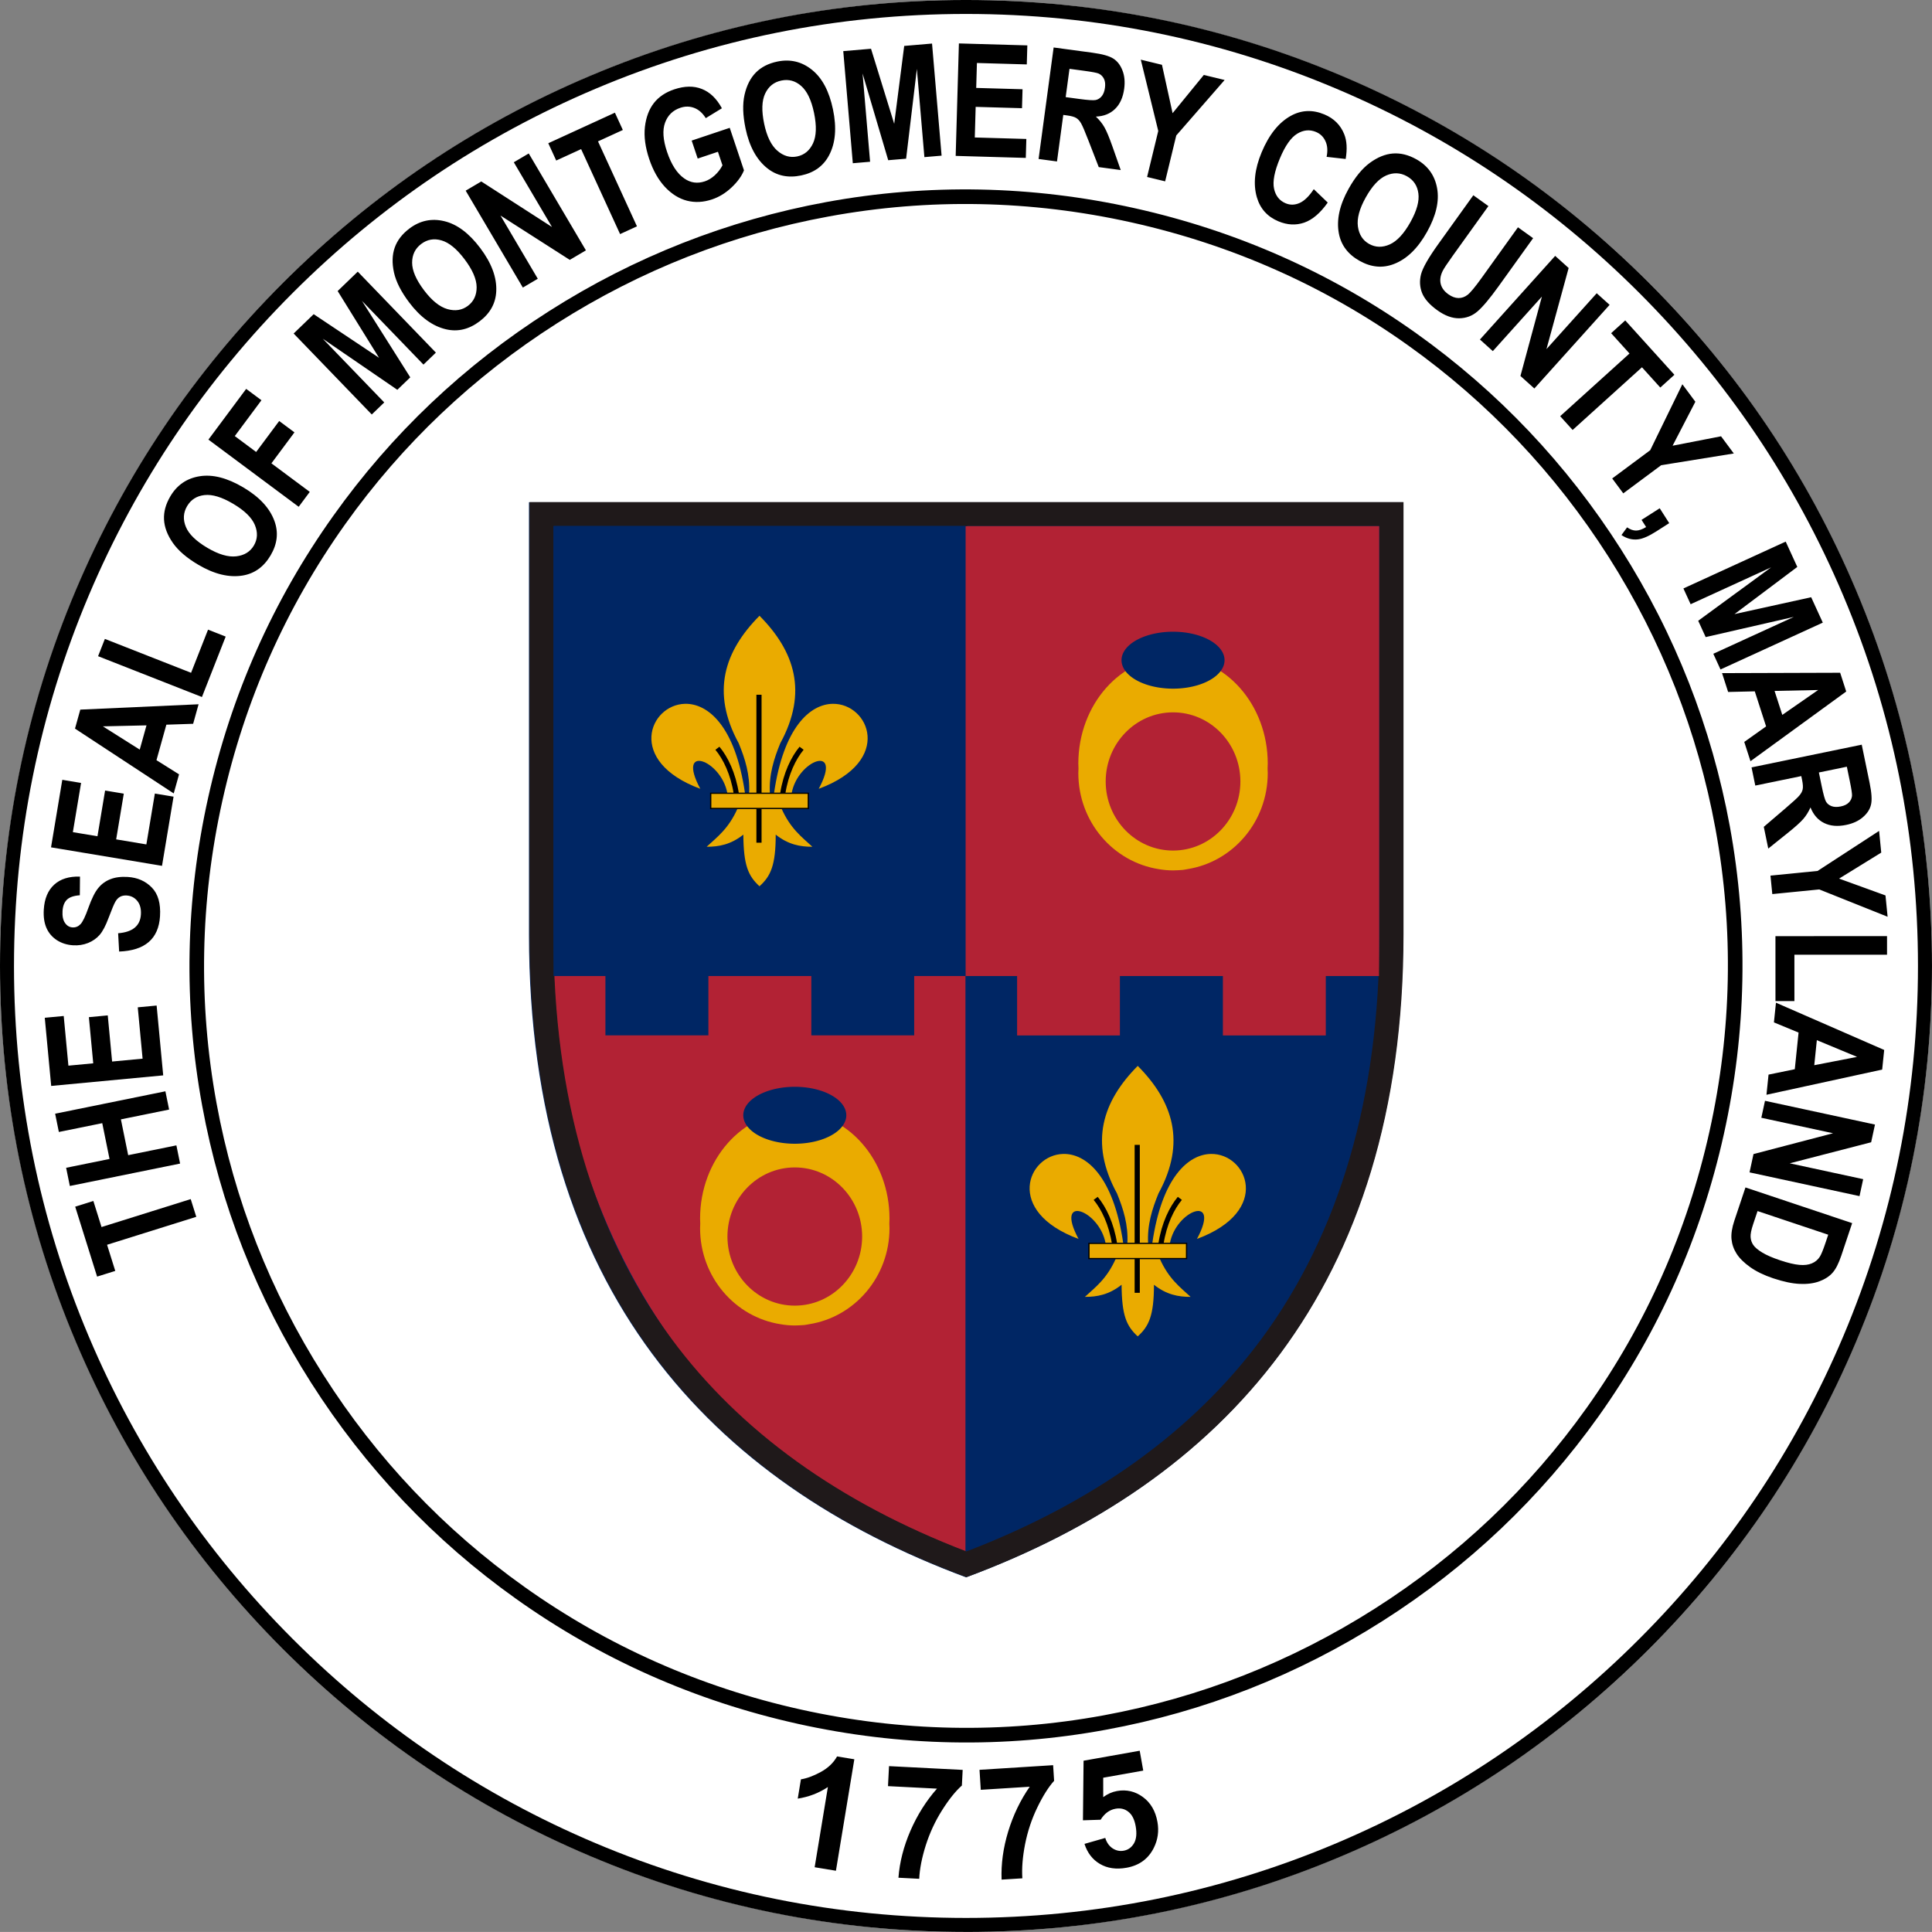 <?xml version="1.0" encoding="UTF-8" standalone="no"?>
<svg
   height="983.33"
   viewBox="0 0 983.347 983.327"
   width="983.35"
   version="1.1"
   y="0"
   x="0"
   id="svg90"
   sodipodi:docname="Seal of Montgomery County Fixed.svg"
   inkscape:version="1.1.1 (3bf5ae0d25, 2021-09-20)"
   inkscape:export-filename="C:\Users\yalts\OneDrive\Pictures\Seal of Montgomery County Fixed.png"
   inkscape:export-xdpi="195.2549"
   inkscape:export-ydpi="195.2549"
   xmlns:inkscape="http://www.inkscape.org/namespaces/inkscape"
   xmlns:sodipodi="http://sodipodi.sourceforge.net/DTD/sodipodi-0.dtd"
   xmlns="http://www.w3.org/2000/svg"
   xmlns:svg="http://www.w3.org/2000/svg"
   xmlns:rdf="http://www.w3.org/1999/02/22-rdf-syntax-ns#"
   xmlns:cc="http://creativecommons.org/ns#"
   xmlns:dc="http://purl.org/dc/elements/1.1/">
  <rect x="0" y="0" width="983.347" height="983.327" fill="#808080" stroke="none"/>
  <defs
     id="defs94" />
  <sodipodi:namedview
     pagecolor="#ffffff"
     bordercolor="#666666"
     borderopacity="1"
     objecttolerance="10"
     gridtolerance="10"
     guidetolerance="10"
     inkscape:pageopacity="0"
     inkscape:pageshadow="2"
     inkscape:window-width="1278"
     inkscape:window-height="1000"
     id="namedview92"
     showgrid="false"
     inkscape:zoom="0.56402338"
     inkscape:cx="545.19016"
     inkscape:cy="459.20082"
     inkscape:window-x="1920"
     inkscape:window-y="0"
     inkscape:window-maximized="0"
     inkscape:current-layer="svg90"
     inkscape:document-rotation="0"
     inkscape:pagecheckerboard="0" />
  <path
     d="m -1571.897,35.099 c -66.37,0 -130.781,13.008 -191.371,38.648 -58.56,24.73 -111.14,60.196 -156.3,105.33 -45.152,45.14 -80.593,97.741 -105.349,156.281 -25.668,60.62 -38.641,125.03 -38.641,191.39 0,66.38 12.972,130.78 38.644,191.4 24.754,58.541 60.196,111.12 105.34,156.3 45.162,45.115 97.739,80.576 156.3,105.31 60.584,25.679 125.001,38.662 191.371,38.662 l 0.01,0.012 c 66.372,0 130.758,-12.983 191.378,-38.662 58.543,-24.737 111.151,-60.198 156.281,-105.31 45.135,-45.18 80.6,-97.76 105.33,-156.3 25.661,-60.622 38.691,-125.01 38.691,-191.39 0,-66.36 -13.03,-130.77 -38.691,-191.39 -24.73,-58.56 -60.19,-111.16 -105.33,-156.3 -45.13,-45.136 -97.731,-80.602 -156.281,-105.33 -60.62,-25.642 -125.008,-38.65 -191.378,-38.65 z"
     fill="#ffffff"
     id="path2" />
  <circle
     style="fill:#ffffff;fill-opacity:1;stroke:none;stroke-width:61.895"
     id="path1056"
     cx="491.674"
     cy="491.664"
     r="491.671" />
  <path
     d="m 405.93,877.36 c 52.08,11.574 104.83,12.622 156.87,3.06 50.268,-9.205 97.692,-27.883 140.99,-55.428 43.297,-27.531 80.253,-62.614 109.92,-104.22 30.656,-43.082 52.097,-91.322 63.672,-143.4 11.574,-52.08 12.585,-104.86 3.055,-156.85 -9.25,-50.276 -27.87,-97.712 -55.429,-140.99 -27.549,-43.32 -62.609,-80.276 -104.24,-109.95 -43.099,-30.687 -91.325,-52.077 -143.4,-63.651 -52.068,-11.571 -104.83,-12.625 -156.85,-3.077 -50.256,9.254 -97.67,27.881 -140.97,55.456 -43.292,27.528 -80.297,62.602 -109.91,104.24 -30.7,43.049 -52.107,91.297 -63.681,143.38 -11.574,52.08 -12.617,104.85 -3.046,156.88 9.2,50.242 27.867,97.688 55.422,140.96 27.553,43.293 62.602,80.297 104.22,109.92 43.081,30.702 91.32,52.097 143.39,63.668 m -292.75,-469.82 c 11.35,-51.072 32.393,-98.433 62.481,-140.7 29.079,-40.841 65.356,-75.251 107.86,-102.3 42.456,-27.008 89.005,-45.331 138.33,-54.372 51.023,-9.369 102.83,-8.337 153.9,3.013 51.092,11.354 98.462,32.364 140.72,62.464 40.841,29.079 75.221,65.387 102.28,107.84 27.025,42.496 45.326,89.037 54.37,138.35 9.366,51.035 8.332,102.84 -3.017,153.91 -11.354,51.092 -32.356,98.439 -62.457,140.7 -29.08,40.845 -65.37,75.25 -107.85,102.28 -42.5,27.043 -89.02,45.351 -138.33,54.394 -51.029,9.342 -102.85,8.336 -153.94,-3.018 -51.072,-11.35 -98.434,-32.385 -140.69,-62.459 -40.849,-29.081 -75.262,-65.373 -102.27,-107.87 -27.049,-42.48 -45.339,-89.015 -54.382,-138.33 -9.354,-51.032 -8.362,-102.83 2.993,-153.92"
     id="path4"
     style="fill:#000000;fill-opacity:1" />
  <path
     d="m 491.66,983.33 c 66.372,0 130.76,-12.984 191.38,-38.663 58.543,-24.737 111.15,-60.198 156.28,-105.31 45.135,-45.18 80.6,-97.76 105.33,-156.3 25.661,-60.622 38.691,-125.01 38.691,-191.39 0,-66.36 -13.03,-130.77 -38.691,-191.39 -24.73,-58.56 -60.19,-111.16 -105.33,-156.3 C 794.19,98.841 741.59,63.375 683.04,38.647 622.42,13.005 558.03,-0.003 491.66,-0.003 c -66.37,0 -130.78,13.008 -191.37,38.648 -58.56,24.73 -111.14,60.196 -156.3,105.33 -45.152,45.14 -80.594,97.74 -105.35,156.28 C 12.972,360.875 0,425.285 0,491.645 c 0,66.38 12.972,130.78 38.644,191.4 24.754,58.541 60.196,111.12 105.34,156.3 45.162,45.115 97.739,80.576 156.3,105.31 60.584,25.679 125,38.663 191.37,38.663 M 7.124,491.648 c 0,-65.41 12.798,-128.88 38.059,-188.59 24.412,-57.725 59.36,-109.53 103.86,-154.03 44.509,-44.499 96.305,-79.432 154.02,-103.83 59.745,-25.287 123.19,-38.095 188.61,-38.095 65.396,0 128.86,12.81 188.6,38.095 57.703,24.4 109.53,59.335 154.03,103.83 44.477,44.497 79.41,96.303 103.83,154.03 25.263,59.711 38.073,123.18 38.073,188.59 0,65.432 -12.81,128.88 -38.073,188.61 -24.424,57.705 -59.356,109.53 -103.83,153.98 -44.497,44.519 -96.327,79.475 -154.03,103.88 -59.735,25.259 -123.2,38.069 -188.6,38.069 -65.422,0 -128.87,-12.81 -188.61,-38.069 -57.72,-24.41 -109.52,-59.36 -154.03,-103.88 -44.49,-44.46 -79.44,-96.28 -103.85,-153.99 C 19.92,620.518 7.122,557.078 7.122,491.638"
     id="path6"
     style="fill:#000000;fill-opacity:1" />
  <path
     d="m 942.71,622.55 -5.489,16.411 q -2.082,6.224 -4.543,8.902 -2.436,2.727 -6.626,4.292 -4.189,1.564 -9.958,1.324 -5.768,-0.241 -13.585,-2.855 -7.038,-2.354 -11.729,-5.695 -4.653,-3.328 -6.873,-6.789 -2.22,-3.461 -2.611,-7.464 -0.366,-3.953 1.455,-9.399 l 5.651,-16.892 54.308,18.166 z m -12.186,5.892 -35.971,-12.032 -2.255,6.742 q -1.45,4.334 -1.279,6.533 0.158,2.236 1.379,4.004 1.246,1.817 4.529,3.822 3.284,2.005 9.1,3.95 6.038,2.02 9.806,2.333 3.755,0.35 6.35,-0.759 2.583,-1.072 4.055,-3.38 1.114,-1.728 2.923,-7.137 l 1.363,-4.075 z m -32.177,-68.154 55.975,12.089 -1.946,9.011 -41.438,10.712 37.38,8.073 -1.864,8.629 -55.975,-12.089 2.012,-9.316 40.493,-10.596 -36.502,-7.884 1.864,-8.629 z m 0.747,-3.075 1.057,-10.258 13.36,-2.747 1.922,-18.651 -12.543,-5.18 1.033,-10.025 55.09,24.054 -1.029,9.986 -58.89,12.821 z m 24.327,-15.047 21.799,-4.233 -20.486,-8.512 -1.313,12.745 z m -19.759,-65.683 56.797,-0.018 0.003,9.453 -47.148,0.015 0.008,23.594 -9.648,0.003 -0.011,-33.047 z m -2.534,-30.821 23.984,-2.377 31.308,-20.374 1.094,11.04 -21.456,13.235 23.617,8.572 1.075,10.845 -34.783,-13.904 -23.906,2.369 -0.932,-9.407 z m -9.632,-55.08 56.087,-11.557 4.028,19.55 q 1.545,7.499 0.677,11.028 -0.83,3.521 -4.154,6.36 -3.285,2.831 -8.489,3.903 -6.58,1.356 -11.252,-0.992 -4.664,-2.309 -6.895,-7.912 -1.528,3.426 -3.689,5.905 -2.123,2.471 -8.01,7.194 l -9.791,7.84 -2.278,-11.057 10.817,-9.248 q 5.87,-4.998 7.247,-6.638 1.415,-1.648 1.728,-3.228 0.351,-1.588 -0.311,-4.802 l -0.394,-1.913 -23.414,4.824 -1.908,-9.259 z m 34.275,2.59 1.419,6.887 q 1.301,6.313 2.191,7.924 0.929,1.603 2.833,2.328 1.904,0.724 4.697,0.149 2.678,-0.552 4.064,-1.954 1.424,-1.41 1.658,-3.373 0.153,-1.387 -1.132,-7.624 l -1.498,-7.269 -14.232,2.933 z m -34.816,-5.736 -3.167,-9.814 11.119,-7.899 -5.759,-17.844 -13.567,0.315 -3.095,-9.591 60.113,-0.191 3.083,9.554 -48.727,35.47 z m 16.198,-23.576 18.243,-12.661 -22.178,0.467 3.935,12.193 z m -50.334,-64.356 52.068,-23.839 5.903,12.893 -31.972,24.004 39.029,-8.589 5.919,12.928 -52.068,23.839 -3.659,-7.991 40.987,-18.765 -44.873,10.277 -3.805,-8.311 37.133,-27.183 -40.987,18.765 -3.675,-8.027 z m -12.055,-40.811 4.833,7.574 -6.619,4.224 q -5.631,3.593 -9.204,4.021 -4.421,0.551 -8.484,-2.185 l 2.874,-3.919 q 2.351,1.651 4.562,1.63 2.178,1.9e-4 5.118,-1.783 l -2.333,-3.655 9.253,-5.905 z m -24.188,-15.169 19.344,-14.377 16.365,-33.578 6.618,8.904 -11.59,22.387 24.662,-4.799 6.501,8.747 -36.979,5.972 -19.281,14.33 -5.639,-7.587 z m -26.483,-31.692 35.29,-31.91 -9.353,-10.344 7.186,-6.497 25.02,27.67 -7.186,6.497 -9.327,-10.315 -35.29,31.91 -6.34,-7.012 z m -40.838,-39.027 38.302,-42.571 6.853,6.166 -11.291,41.284 25.578,-28.429 6.563,5.905 -38.302,42.571 -7.085,-6.375 10.922,-40.407 -24.977,27.761 -6.563,-5.905 z m -3.363,-73.434 7.679,5.513 -18.086,25.196 q -4.214,5.871 -5.204,7.853 -1.702,3.443 -1.005,6.491 0.728,3.071 3.87,5.327 2.666,1.913 5.19,1.947 2.547,0.001 4.654,-1.66 2.161,-1.671 7.149,-8.62 l 18.474,-25.736 7.711,5.535 -17.54,24.435 q -6.72,9.361 -10.742,12.821 -3.968,3.451 -9.358,3.525 -5.336,0.065 -11.079,-4.058 -5.966,-4.282 -7.803,-8.823 -1.783,-4.55 -0.527,-9.514 1.31,-4.974 8.805,-15.414 l 17.813,-24.815 z m -63.505,-3.24 q 4.986,-8.938 10.829,-13.238 5.896,-4.315 11.74,-4.768 5.844,-0.453 11.916,2.935 8.801,4.91 10.579,14.713 1.812,9.822 -5.115,22.24 -7.003,12.554 -16.81,16.342 -8.634,3.369 -17.469,-1.559 -8.904,-4.967 -10.61,-14.015 -1.928,-10.335 4.941,-22.65 z m 8.719,4.416 q -4.815,8.631 -3.956,14.79 0.877,6.125 5.721,8.827 4.878,2.721 10.464,0.246 5.604,-2.51 10.552,-11.379 4.853,-8.699 4.036,-14.612 -0.783,-5.894 -5.832,-8.71 -5.049,-2.816 -10.562,-0.39 -5.513,2.426 -10.423,11.228 z m -26.42,-4.266 7.104,6.815 q -5.682,8.042 -12.011,10.226 -6.314,2.149 -13.056,-0.663 -8.472,-3.534 -11.014,-12.255 -2.914,-10.061 2.425,-22.86 5.639,-13.519 14.92,-18.621 8.067,-4.423 17.007,-0.693 7.282,3.038 10.11,10.058 2.023,4.992 0.743,12.627 l -9.705,-1.086 q 0.96,-4.636 -0.58,-7.945 -1.489,-3.33 -4.842,-4.729 -4.795,-2 -9.568,0.919 -4.773,2.919 -8.788,12.545 -4.166,9.986 -2.969,15.438 1.197,5.451 5.92,7.421 3.461,1.444 7.097,-0.171 3.651,-1.651 7.205,-7.025 z m -84.842,-6.21 5.68,-23.423 -8.887,-36.281 10.781,2.615 5.404,24.623 15.893,-19.459 10.591,2.569 -24.614,28.236 -5.662,23.347 -9.187,-2.228 z m -55.225,-9.158 7.658,-56.751 19.782,2.669 q 7.588,1.024 10.63,3.011 3.048,1.948 4.627,6.024 1.584,4.037 0.873,9.302 -0.898,6.658 -4.66,10.29 -3.723,3.636 -9.748,3.888 2.727,2.575 4.351,5.435 1.629,2.821 4.138,9.939 l 4.158,11.834 -11.188,-1.51 -5.147,-13.268 q -2.774,-7.193 -3.865,-9.036 -1.086,-1.881 -2.474,-2.699 -1.382,-0.857 -4.634,-1.295 l -1.936,-0.261 -3.197,23.692 -9.368,-1.264 z m 13.787,-31.486 6.968,0.94 q 6.387,0.862 8.203,0.555 1.82,-0.346 3.134,-1.903 1.314,-1.557 1.695,-4.383 0.366,-2.71 -0.499,-4.482 -0.859,-1.811 -2.634,-2.681 -1.259,-0.603 -7.569,-1.455 l -7.355,-0.992 -1.943,14.401 z m -55.987,29.914 1.643,-57.242 34.829,0.999 -0.278,9.684 -25.38,-0.728 -0.364,12.69 23.584,0.677 -0.277,9.645 -23.584,-0.677 -0.447,15.58 26.239,0.753 -0.277,9.645 -35.688,-1.024 z m -52.356,3.734 -4.862,-57.059 14.128,-1.204 11.801,38.198 5.091,-39.638 14.167,-1.207 4.862,57.059 -8.757,0.746 -3.827,-44.915 -5.475,45.708 -9.108,0.776 -13.052,-44.129 3.827,44.915 -8.796,0.75 z m -54.61,-17.755 q -2.093,-10.018 -0.498,-17.095 1.625,-7.123 5.741,-11.295 4.117,-4.172 10.923,-5.594 9.865,-2.061 17.633,4.178 7.806,6.231 10.713,20.149 2.939,14.071 -1.984,23.36 -4.312,8.204 -14.216,10.272 -9.98,2.085 -17.199,-3.63 -8.23,-6.541 -11.114,-20.345 z m 9.479,-2.379 q 2.021,9.674 6.706,13.763 4.677,4.051 10.107,2.917 5.468,-1.142 8.064,-6.673 2.588,-5.569 0.511,-15.51 -2.037,-9.751 -6.529,-13.681 -4.454,-3.938 -10.113,-2.756 -5.659,1.182 -8.233,6.628 -2.574,5.446 -0.513,15.311 z m -33.818,17.759 -3.065,-9.149 19.371,-6.49 7.247,21.631 q -1.772,4.425 -6.311,8.706 -4.539,4.281 -9.947,6.093 -6.593,2.209 -12.71,0.674 -6.129,-1.572 -11.252,-7.024 -5.098,-5.501 -8.027,-14.243 -3.003,-8.963 -2.175,-16.327 0.866,-7.376 4.552,-12.113 3.723,-4.749 10.353,-6.971 7.963,-2.668 14.106,-0.195 6.168,2.424 10.169,9.817 l -8.207,5.016 q -2.402,-3.85 -5.814,-5.179 -3.411,-1.329 -7.115,-0.088 -5.741,1.923 -7.795,7.597 -2.067,5.636 0.999,14.785 3.289,9.815 8.853,13.636 4.773,3.303 10.403,1.417 2.63,-0.881 5.035,-3.046 2.43,-2.215 3.933,-5.108 l -2.308,-6.889 -10.297,3.45 z m -39.506,38.441 -19.831,-43.248 -12.676,5.813 -4.038,-8.806 33.91,-15.549 4.038,8.806 -12.641,5.796 19.831,43.248 -8.593,3.94 z m -49.488,27.223 -29.098,-49.322 7.94,-4.684 35.985,23.172 -19.432,-32.937 7.604,-4.486 29.098,49.322 -8.209,4.843 -35.259,-22.557 18.975,32.164 -7.604,4.486 z m -57.849,7.58 q -6.167,-8.168 -7.745,-15.249 -1.57,-7.136 0.373,-12.665 1.943,-5.53 7.492,-9.72 8.043,-6.073 17.73,-3.745 9.718,2.305 18.286,13.652 8.662,11.472 8.172,21.974 -0.4,9.259 -8.474,15.356 -8.136,6.144 -17.104,4.055 -10.234,-2.405 -18.732,-13.658 z m 7.558,-6.196 q 5.955,7.887 11.937,9.586 5.958,1.668 10.385,-1.674 4.458,-3.366 4.446,-9.475 -0.035,-6.141 -6.155,-14.246 -6.002,-7.949 -11.742,-9.587 -5.708,-1.661 -10.322,1.822 -4.614,3.484 -4.618,9.507 -0.004,6.024 6.069,14.066 z m -26.607,63.212 -39.765,-41.208 10.204,-9.846 33.252,22.196 -21.053,-33.968 10.232,-9.873 39.765,41.208 -6.325,6.103 -31.302,-32.438 24.584,38.921 -6.578,6.347 -37.964,-26.01 31.302,32.438 -6.353,6.13 z m -37.202,46.977 -45.941,-34.187 19.216,-25.822 7.772,5.783 -13.572,18.239 10.874,8.092 11.73,-15.763 7.772,5.783 -11.73,15.763 19.523,14.528 -5.643,7.584 z m -51.084,29.513 q -8.815,-5.2 -12.972,-11.145 -4.171,-5.998 -4.483,-11.851 -0.311,-5.853 3.222,-11.842 5.121,-8.68 14.964,-10.22 9.863,-1.574 22.11,5.651 12.381,7.304 15.931,17.2 3.16,8.713 -1.981,17.426 -5.181,8.781 -14.267,10.269 -10.378,1.678 -22.524,-5.487 z m 4.626,-8.609 q 8.512,5.022 14.69,4.313 6.145,-0.729 8.963,-5.506 2.838,-4.811 0.499,-10.455 -2.373,-5.663 -11.121,-10.824 -8.579,-5.061 -14.51,-4.388 -5.911,0.64 -8.848,5.619 -2.938,4.979 -0.645,10.55 2.292,5.57 10.972,10.691 z m -2.785,75.922 -52.861,-20.775 3.458,-8.798 43.881,17.246 8.63,-21.959 8.98,3.529 -12.088,30.757 z m -1.704,3.695 -2.769,9.934 -13.631,0.458 -5.035,18.061 11.492,7.218 -2.706,9.708 -50.253,-32.988 2.696,-9.67 60.208,-2.721 z m -26.513,10.736 -22.2,0.502 18.76,11.84 3.441,-12.342 z m 7.897,71.505 -56.485,-9.423 5.734,-34.369 9.555,1.594 -4.178,25.044 12.522,2.089 3.882,-23.272 9.517,1.588 -3.882,23.272 15.373,2.565 4.32,-25.892 9.517,1.588 -5.875,35.216 z m -21.82,43.613 -0.515,-9.308 q 11.053,-0.876 11.592,-9.531 0.268,-4.288 -1.802,-6.883 -2.108,-2.597 -5.422,-2.804 -1.949,-0.122 -3.367,0.651 -1.418,0.773 -2.385,2.474 -1.006,1.698 -3.493,8.314 -2.209,5.929 -4.529,8.602 -2.319,2.673 -5.894,4.133 -3.611,1.419 -7.627,1.168 -4.678,-0.292 -8.29,-2.631 -3.609,-2.378 -5.286,-6.24 -1.677,-3.862 -1.334,-9.359 0.516,-8.265 5.288,-12.625 4.773,-4.36 13.133,-4.112 l -0.084,9.505 q -4.639,0.337 -6.601,2.289 -1.961,1.952 -2.2,5.773 -0.238,3.821 1.231,5.987 1.47,2.166 3.848,2.314 2.339,0.146 4.054,-1.626 1.715,-1.772 4.046,-8.397 2.511,-7.006 5.009,-10.02 2.461,-3.056 6.191,-4.506 3.691,-1.453 8.838,-1.132 7.447,0.465 12.228,5.381 4.784,4.878 4.176,14.624 -1.075,17.232 -20.807,17.958 z m 22.43,63.03 -57.013,5.374 -3.27,-34.69 9.645,-0.909 2.383,25.279 12.639,-1.191 -2.214,-23.49 9.606,-0.905 2.214,23.49 15.517,-1.463 -2.463,-26.134 9.606,-0.905 3.35,35.546 z m 8.594,44.888 -56.118,11.408 -1.883,-9.264 22.087,-4.49 -3.704,-18.221 -22.087,4.49 -1.891,-9.302 56.118,-11.408 1.891,9.302 -24.537,4.988 3.704,18.221 24.537,-4.988 1.883,9.264 z m 8.237,27.107 -45.402,14.224 4.169,13.308 -9.245,2.896 -11.152,-35.599 9.245,-2.896 4.157,13.27 45.402,-14.224 2.826,9.021 z m 452.08,319.16 10.57,-3.031 q 1.112,3.571 3.764,5.321 2.645,1.712 5.607,1.185 3.384,-0.602 5.245,-3.75 1.853,-3.186 0.868,-8.724 -0.924,-5.192 -3.728,-7.351 -2.773,-2.205 -6.503,-1.541 -4.654,0.828 -7.613,5.6 l -8.994,0.291 0.317,-30.329 28.575,-5.084 1.8,10.115 -20.383,3.627 0.012,9.877 q 3.293,-2.451 7.062,-3.121 7.192,-1.28 13.122,3.061 5.93,4.341 7.415,12.686 1.239,6.961 -1.828,13.141 -4.172,8.44 -13.941,10.178 -7.807,1.389 -13.476,-1.927 -5.669,-3.316 -7.889,-10.221 z m -52.786,-27.522 -0.642,-10.175 37.465,-2.363 0.502,7.953 q -4.352,4.854 -8.608,13.694 -4.257,8.84 -6.183,18.629 -1.89,9.748 -1.374,17.308 l -10.565,0.666 q -0.475,-11.869 3.349,-24.478 3.862,-12.612 10.969,-22.806 l -24.911,1.571 z m -47.224,-1.875 0.521,-10.182 37.49,1.919 -0.407,7.958 q -4.876,4.327 -10.112,12.625 -5.236,8.298 -8.265,17.804 -2.988,9.469 -3.336,17.039 l -10.572,-0.541 q 0.88,-11.845 6.114,-23.937 5.273,-12.09 13.495,-21.408 l -24.928,-1.276 z m -26.5,43.066 -10.83,-1.788 6.737,-40.815 q -6.851,4.57 -15.345,5.9 l 1.622,-9.828 q 4.468,-0.688 10.077,-3.721 5.614,-3.072 8.317,-7.931 l 8.787,1.451 -9.365,56.732 z"
     id="path88" />
  <g
     transform="matrix(2.925,0,0,2.779,161.979,235.84)"
     id="g4572-4-3-7"
     style="display:inline;stroke:none" />
  <g
     transform="matrix(2.925,0,0,2.779,376.186,490.751)"
     id="g4572-4-3-7-4"
     style="display:inline;stroke:none" />
  <g
     id="g1152"
     transform="matrix(41.667,0,0,41.667,433.448,615.139)">
    <g
       id="g5608-5"
       transform="matrix(0.626,0,0,0.626,6.242,7.377)">
      <g
         transform="matrix(0.062,0,0,0.062,-13.185,-25.803)"
         id="g3008-1-3-5"
         style="display:inline" />
    </g>
  </g>
  <g
     id="g2031">
    <path
       d="m 269.234,475.562 c 0,180.765 92.751,279.061 222.476,327.27 129.671,-48.208 222.404,-146.505 222.404,-327.27 V 255.647 H 269.234 v 219.915"
       fill="#0096d5"
       id="path10"
       style="fill:#002664;fill-opacity:1;stroke-width:0.899" />
    <path
       d="m 465.305,496.718 v 30.255 h -52.351 v -30.255 h -52.394 v 30.255 H 308.143 V 496.718 H 281.941 c 1.516,34.906 6.813,67.159 15.825,96.813 10.801,32.821 26.224,64.277 47.187,92.535 34.6,44.755 83.846,79.577 146.442,103.581 V 496.718 h -26.091"
       fill="#ff1b2c"
       id="path14"
       style="fill:#b22234;fill-opacity:1;stroke-width:0.899" />
    <path
       d="M 491.395,267.87 V 496.763 h 26.285 v 30.252 h 52.33 V 496.763 h 52.416 v 30.252 h 52.376 V 496.763 h 27.086 V 267.87"
       fill="#ff1b2c"
       id="path16"
       style="fill:#b22234;fill-opacity:1;stroke-width:0.899" />
    <path
       d="m 269.498,255.554 v 219.915 c 0,180.765 92.715,279.061 222.386,327.27 129.752,-48.208 222.476,-146.505 222.476,-327.27 V 255.554 H 269.498 m 432.604,207.737 v 12.182 c 0,82.83 -20.277,152.194 -60.109,206.092 -34.787,46.965 -85.273,83.236 -150.109,108.084 -64.818,-24.85 -115.247,-61.115 -149.992,-108.084 -39.931,-53.889 -60.171,-123.263 -60.171,-206.092 V 267.735 h 420.381 z"
       fill="#1f191a"
       id="path12"
       style="stroke-width:0.899" />
    <rect
       style="fill:#002664;fill-opacity:1;stroke-width:22.469"
       id="rect2395"
       width="209.676"
       height="228.983"
       x="281.72"
       y="267.735" />
    <rect
       style="fill:#b22234;fill-opacity:1;stroke-width:22.469"
       id="rect2395-3"
       width="209.676"
       height="228.983"
       x="492.213"
       y="267.78" />
    <g
       transform="matrix(2.629,0,0,2.498,195.374,265.543)"
       id="g4572-5"
       style="display:inline">
      <path
         d="m 68.483,58.42 c -1.744,4.117 -3.899,5.784 -5.992,7.807 2.346,0.011 4.684,-0.44 7.107,-2.472 0.041,6.272 0.945,8.416 3.124,10.523 2.154,-2.041 3.149,-4.244 3.142,-10.523 2.423,2.033 4.755,2.483 7.1,2.472 -2.093,-2.023 -4.242,-3.69 -5.986,-7.807 z"
         id="path4574-8"
         style="fill:#eaab00;fill-opacity:1;fill-rule:evenodd;stroke:none"
         inkscape:connector-curvature="0" />
      <path
         d="m 72.725,19.163 c -6.809,7.228 -9.43,15.555 -4.019,25.984 1.236,3.168 2.209,6.439 2.01,10.182 h 4.019 c -0.2,-3.742 0.774,-7.014 2.01,-10.182 5.411,-10.429 2.79,-18.756 -4.019,-25.984 z"
         id="path4576-1"
         style="fill:#eaab00;fill-opacity:1;fill-rule:evenodd;stroke:none"
         inkscape:connector-curvature="0" />
      <path
         d="m 58.299,37.103 c -6.866,0.165 -11.444,11.695 2.966,17.319 -4.762,-9.329 4.072,-5.872 5.237,0.907 h 3.416 C 68.031,41.559 62.697,36.997 58.299,37.103 Z"
         id="path4578-4"
         style="fill:#eaab00;fill-opacity:1;fill-rule:evenodd;stroke:none"
         inkscape:connector-curvature="0" />
      <path
         d="m 86.889,37.103 c -4.346,0.081 -9.503,4.732 -11.351,18.226 h 3.41 c 1.165,-6.779 10.006,-10.236 5.243,-0.907 14.594,-5.695 9.709,-17.45 2.698,-17.319 z"
         id="path4580-0"
         style="fill:#eaab00;fill-opacity:1;fill-rule:evenodd;stroke:none"
         inkscape:connector-curvature="0" />
      <path
         d="M 68.234,55.422 C 67.626,51.318 66.139,48.126 64.578,46.156"
         id="path4582-0"
         style="fill:none;stroke:#000000;stroke-width:1;stroke-linecap:butt;stroke-linejoin:miter;stroke-miterlimit:4;stroke-dasharray:none;stroke-opacity:1"
         inkscape:connector-curvature="0" />
      <path
         d="m 77.22,55.422 c 0.608,-4.104 2.095,-7.295 3.656,-9.266"
         id="path4584-8"
         style="fill:none;stroke:#000000;stroke-width:1;stroke-linecap:butt;stroke-linejoin:miter;stroke-miterlimit:4;stroke-dasharray:none;stroke-opacity:1"
         inkscape:connector-curvature="0" />
      <path
         d="M 72.625,65.401 V 35.255"
         id="path4586-2"
         style="fill:none;stroke:#000000;stroke-width:1;stroke-linecap:butt;stroke-linejoin:miter;stroke-opacity:1"
         inkscape:connector-curvature="0" />
      <rect
         width="18.902"
         height="3.093"
         x="63.276"
         y="55.33"
         id="rect4588-8"
         style="display:inline;overflow:visible;visibility:visible;fill:#eaab00;fill-opacity:1;fill-rule:nonzero;stroke:#000000;stroke-width:0.25;stroke-linecap:butt;stroke-linejoin:miter;stroke-miterlimit:4;stroke-dasharray:none;stroke-dashoffset:0;stroke-opacity:1;marker:none" />
    </g>
    <g
       transform="matrix(2.629,0,0,2.498,387.892,494.643)"
       id="g4572"
       style="display:inline">
      <path
         d="m 68.483,58.42 c -1.744,4.117 -3.899,5.784 -5.992,7.807 2.346,0.011 4.684,-0.44 7.107,-2.472 0.041,6.272 0.945,8.416 3.124,10.523 2.154,-2.041 3.149,-4.244 3.142,-10.523 2.423,2.033 4.755,2.483 7.1,2.472 -2.093,-2.023 -4.242,-3.69 -5.986,-7.807 z"
         id="path4574"
         style="fill:#eaab00;fill-opacity:1;fill-rule:evenodd;stroke:none"
         inkscape:connector-curvature="0" />
      <path
         d="m 72.725,19.163 c -6.809,7.228 -9.43,15.555 -4.019,25.984 1.236,3.168 2.209,6.439 2.01,10.182 h 4.019 c -0.2,-3.742 0.774,-7.014 2.01,-10.182 5.411,-10.429 2.79,-18.756 -4.019,-25.984 z"
         id="path4576"
         style="fill:#eaab00;fill-opacity:1;fill-rule:evenodd;stroke:none"
         inkscape:connector-curvature="0" />
      <path
         d="m 58.299,37.103 c -6.866,0.165 -11.444,11.695 2.966,17.319 -4.762,-9.329 4.072,-5.872 5.237,0.907 h 3.416 C 68.031,41.559 62.697,36.997 58.299,37.103 Z"
         id="path4578"
         style="fill:#eaab00;fill-opacity:1;fill-rule:evenodd;stroke:none"
         inkscape:connector-curvature="0" />
      <path
         d="m 86.889,37.103 c -4.346,0.081 -9.503,4.732 -11.351,18.226 h 3.41 c 1.165,-6.779 10.006,-10.236 5.243,-0.907 14.594,-5.695 9.709,-17.45 2.698,-17.319 z"
         id="path4580"
         style="fill:#eaab00;fill-opacity:1;fill-rule:evenodd;stroke:none"
         inkscape:connector-curvature="0" />
      <path
         d="M 68.234,55.422 C 67.626,51.318 66.139,48.126 64.578,46.156"
         id="path4582"
         style="fill:none;stroke:#000000;stroke-width:1;stroke-linecap:butt;stroke-linejoin:miter;stroke-miterlimit:4;stroke-dasharray:none;stroke-opacity:1"
         inkscape:connector-curvature="0" />
      <path
         d="m 77.22,55.422 c 0.608,-4.104 2.095,-7.295 3.656,-9.266"
         id="path4584"
         style="fill:none;stroke:#000000;stroke-width:1;stroke-linecap:butt;stroke-linejoin:miter;stroke-miterlimit:4;stroke-dasharray:none;stroke-opacity:1"
         inkscape:connector-curvature="0" />
      <path
         d="M 72.625,65.401 V 35.255"
         id="path4586"
         style="fill:none;stroke:#000000;stroke-width:1;stroke-linecap:butt;stroke-linejoin:miter;stroke-opacity:1"
         inkscape:connector-curvature="0" />
      <rect
         width="18.902"
         height="3.093"
         x="63.276"
         y="55.33"
         id="rect4588"
         style="display:inline;overflow:visible;visibility:visible;fill:#eaab00;fill-opacity:1;fill-rule:nonzero;stroke:#000000;stroke-width:0.25;stroke-linecap:butt;stroke-linejoin:miter;stroke-miterlimit:4;stroke-dasharray:none;stroke-dashoffset:0;stroke-opacity:1;marker:none" />
    </g>
    <path
       d="m 597.051,334.232 c -26.608,0 -48.203,24.367 -48.203,54.391 0,0.855 0.047,1.679 0.081,2.524 -0.036,0.789 -0.081,1.563 -0.081,2.361 0,24.763 17.748,45.218 40.875,48.854 2.393,0.413 4.834,0.651 7.328,0.651 0.831,0 1.622,-0.035 2.443,-0.081 0.835,-0.043 1.7,-0.077 2.524,-0.163 0.81,-0.093 1.564,-0.27 2.361,-0.407 23.126,-3.636 40.875,-24.091 40.875,-48.854 0,-0.798 -0.045,-1.572 -0.081,-2.361 0.035,-0.845 0.081,-1.669 0.081,-2.524 0,-30.024 -21.595,-54.391 -48.203,-54.391 z m 0,28.335 c 18.906,0 34.279,15.758 34.279,35.175 0,19.417 -15.374,35.175 -34.279,35.175 -18.906,0 -34.279,-15.758 -34.279,-35.175 0,-19.417 15.374,-35.175 34.279,-35.175 z"
       id="path3699-6-2-5"
       style="display:inline;fill:#eaab00;fill-opacity:1;stroke:none;stroke-width:1.448"
       inkscape:connector-curvature="0" />
    <path
       d="m 623.269,336.023 a 26.218,14.493 0 1 1 -52.437,0 26.218,14.493 0 1 1 52.437,0 z"
       id="path3701-2-3-7"
       style="display:inline;fill:#002664;fill-opacity:1;stroke:none;stroke-width:2.268"
       inkscape:connector-curvature="0" />
    <path
       d="m 404.532,565.856 c -26.608,0 -48.203,24.367 -48.203,54.391 0,0.855 0.047,1.679 0.081,2.524 -0.036,0.789 -0.081,1.563 -0.081,2.361 0,24.763 17.748,45.218 40.875,48.854 2.393,0.413 4.834,0.651 7.328,0.651 0.831,0 1.622,-0.034 2.443,-0.081 0.835,-0.043 1.7,-0.077 2.524,-0.163 0.81,-0.093 1.564,-0.27 2.361,-0.407 23.126,-3.636 40.875,-24.091 40.875,-48.854 0,-0.798 -0.045,-1.572 -0.081,-2.361 0.035,-0.845 0.081,-1.669 0.081,-2.524 0,-30.024 -21.595,-54.391 -48.203,-54.391 z m 0,28.335 c 18.906,0 34.279,15.758 34.279,35.175 0,19.417 -15.374,35.175 -34.279,35.175 -18.906,0 -34.279,-15.758 -34.279,-35.175 0,-19.417 15.374,-35.175 34.279,-35.175 z"
       id="path3699-6-2-5-1"
       style="fill:#eaab00;fill-opacity:1;stroke:none;stroke-width:1.448"
       inkscape:connector-curvature="0" />
    <path
       d="m 430.751,567.648 a 26.218,14.493 0 1 1 -52.437,0 26.218,14.493 0 1 1 52.437,0 z"
       id="path3701-2-3-7-2"
       style="fill:#002664;fill-opacity:1;stroke:none;stroke-width:2.268"
       inkscape:connector-curvature="0" />
  </g>
</svg>
